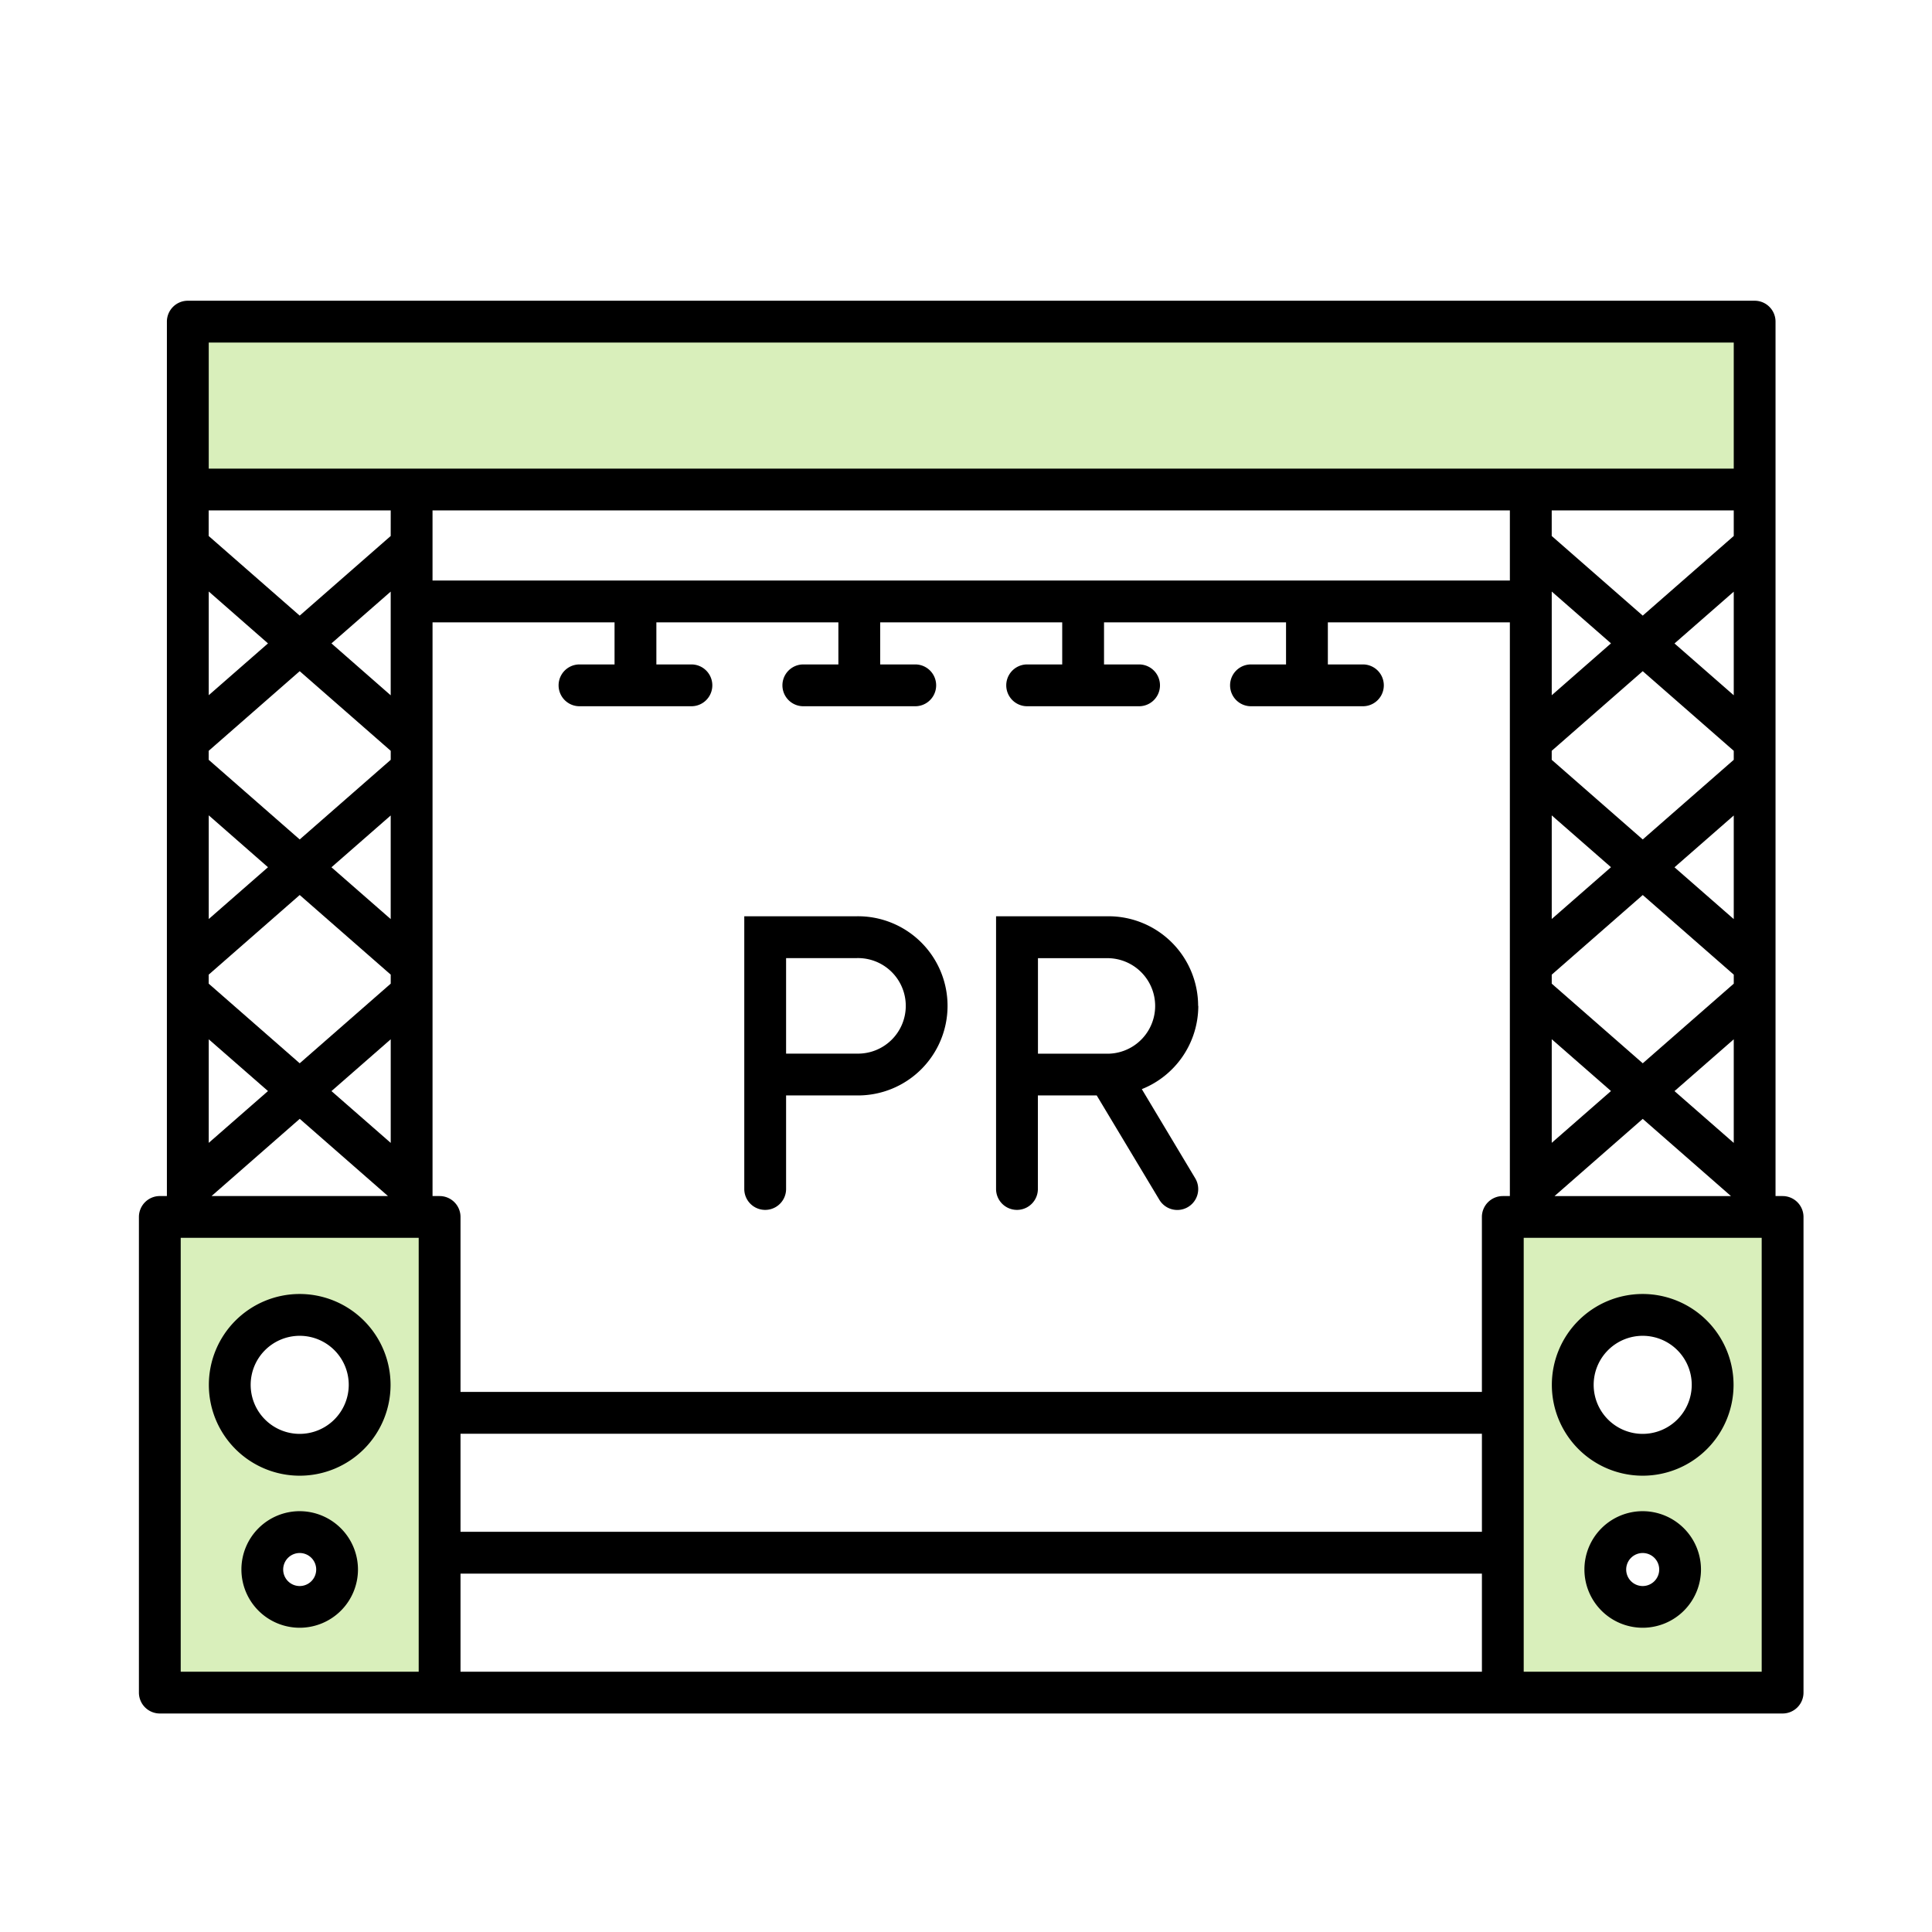 <svg id="service_icon_02" xmlns="http://www.w3.org/2000/svg" xmlns:xlink="http://www.w3.org/1999/xlink" width="119.34" height="119.34" viewBox="0 0 119.34 119.34">
  <defs>
    <clipPath id="clip-path">
      <rect id="長方形_2857" data-name="長方形 2857" width="119.34" height="119.34" fill="none"/>
    </clipPath>
  </defs>
  <g id="グループ_5523" data-name="グループ 5523" transform="translate(0)" clip-path="url(#clip-path)">
    <path id="パス_8879" data-name="パス 8879" d="M57.325,465.841H74.608v-29.38H57.325Zm8.641-5.292a2.312,2.312,0,1,1,2.313-2.313,2.312,2.312,0,0,1-2.313,2.313m0-9.4a4.32,4.32,0,1,1,4.322-4.32,4.321,4.321,0,0,1-4.322,4.32" transform="translate(-47.454 -361.304)" fill="#d9efbb"/>
    <path id="パス_8880" data-name="パス 8880" d="M539.085,465.841h17.283v-29.38H539.085Zm8.641-5.292a2.312,2.312,0,1,1,2.313-2.313,2.312,2.312,0,0,1-2.313,2.313m0-9.4a4.32,4.32,0,1,1,4.322-4.32,4.321,4.321,0,0,1-4.322,4.32" transform="translate(-446.256 -361.304)" fill="#d9efbb"/>
    <rect id="長方形_2856" data-name="長方形 2856" width="96.201" height="9.787" transform="translate(11.65 20.157)" fill="#d9efbb"/>
    <path id="パス_8881" data-name="パス 8881" d="M80.53,464.18a5.612,5.612,0,1,0,5.612,5.612,5.619,5.619,0,0,0-5.612-5.612m0,8.641a3.029,3.029,0,1,1,3.029-3.029,3.033,3.033,0,0,1-3.029,3.029" transform="translate(-62.017 -384.25)"/>
    <path id="パス_8882" data-name="パス 8882" d="M90.187,542.088a3.6,3.6,0,1,0,3.6,3.6,3.607,3.607,0,0,0-3.6-3.6m0,4.624a1.02,1.02,0,1,1,1.02-1.02,1.021,1.021,0,0,1-1.02,1.02" transform="translate(-71.675 -448.742)"/>
    <path id="パス_8883" data-name="パス 8883" d="M562.289,464.18a5.612,5.612,0,1,0,5.612,5.612,5.619,5.619,0,0,0-5.612-5.612m0,8.641a3.029,3.029,0,1,1,3.029-3.029,3.033,3.033,0,0,1-3.029,3.029" transform="translate(-460.819 -384.25)"/>
    <path id="パス_8884" data-name="パス 8884" d="M571.946,542.088a3.6,3.6,0,1,0,3.6,3.6,3.607,3.607,0,0,0-3.6-3.6m0,4.624a1.02,1.02,0,1,1,1.02-1.02,1.022,1.022,0,0,1-1.02,1.02" transform="translate(-470.476 -448.742)"/>
    <path id="パス_8885" data-name="パス 8885" d="M151.358,163.184h-.437V109.17a1.291,1.291,0,0,0-1.291-1.291H52.846a1.292,1.292,0,0,0-1.291,1.291v54.013h-.437a1.292,1.292,0,0,0-1.291,1.291v29.381a1.292,1.292,0,0,0,1.291,1.291h100.24a1.292,1.292,0,0,0,1.291-1.291V164.475a1.292,1.292,0,0,0-1.291-1.291M67.963,120.832h66.548v4.33H67.963ZM65.381,159.9l-3.66-3.2,3.66-3.2ZM54.137,149.507l5.622-4.919,5.622,4.919v.556l-5.622,4.919-5.622-4.919Zm11.243-3.432-3.66-3.2,3.66-3.2ZM54.137,135.681l5.622-4.919,5.622,4.919v.556l-5.622,4.919-5.622-4.919Zm7.583-6.635,3.66-3.2v6.406Zm3.66-6.635-5.622,4.919-5.622-4.919v-1.579H65.381ZM57.8,129.046l-3.66,3.2v-6.406Zm0,13.826-3.66,3.2v-6.406Zm0,13.826-3.66,3.2V153.5Zm1.961,1.716,5.451,4.77h-10.9Zm88.579-37.582v1.579l-5.622,4.919-5.622-4.919v-1.579Zm0,39.069-3.66-3.2,3.66-3.2Zm0-23.664-5.622,4.919-5.622-4.919v-.556l5.622-4.919,5.622,4.919Zm-11.243-3.988v-6.406l3.66,3.2Zm0,7.421,3.66,3.2-3.66,3.2Zm0,13.826,3.66,3.2-3.66,3.2Zm0-3.432v-.556l5.622-4.919,5.622,4.919v.556l-5.622,4.919Zm11.243-3.988-3.66-3.2,3.66-3.2Zm0-13.826-3.66-3.2,3.66-3.2Zm-5.622,26.166,5.451,4.77h-10.9Zm5.622-40.165h-94.2v-7.787h94.2ZM67.109,192.565h-14.7v-26.8h14.7Zm2.583-14.7h63.092v6.058H69.692Zm0,8.642h63.092v6.058H69.692Zm63.091-22.031v10.806H69.692V164.475a1.292,1.292,0,0,0-1.291-1.291h-.437V127.745H79.207v2.6H77.042a1.291,1.291,0,1,0,0,2.583h6.913a1.291,1.291,0,1,0,0-2.583H81.79v-2.6H93.033v2.6H90.868a1.291,1.291,0,1,0,0,2.583h6.913a1.291,1.291,0,1,0,0-2.583H95.616v-2.6h11.243v2.6h-2.165a1.291,1.291,0,1,0,0,2.583h6.913a1.291,1.291,0,1,0,0-2.583h-2.165v-2.6h11.243v2.6H118.52a1.291,1.291,0,1,0,0,2.583h6.913a1.291,1.291,0,1,0,0-2.583h-2.165v-2.6h11.243v35.439h-.437a1.292,1.292,0,0,0-1.291,1.291m17.283,28.089h-14.7v-26.8h14.7Z" transform="translate(-41.246 -89.303)"/>
    <path id="パス_8886" data-name="パス 8886" d="M273.931,328.685h-6.948v16.846a1.291,1.291,0,0,0,2.583,0v-5.779h4.365a5.534,5.534,0,1,0,0-11.067m0,8.484h-4.365v-5.9h4.365a2.951,2.951,0,1,1,0,5.9" transform="translate(-221.009 -272.087)"/>
    <path id="パス_8887" data-name="パス 8887" d="M369.794,334.219a5.54,5.54,0,0,0-5.534-5.534h-6.948v16.846a1.291,1.291,0,0,0,2.583,0v-5.779h3.634L367.4,346.2a1.291,1.291,0,0,0,2.215-1.329l-3.3-5.508a5.541,5.541,0,0,0,3.489-5.14m-5.534,2.951H359.9v-5.9h4.365a2.951,2.951,0,0,1,0,5.9" transform="translate(-295.785 -272.087)"/>
  </g>
</svg>
